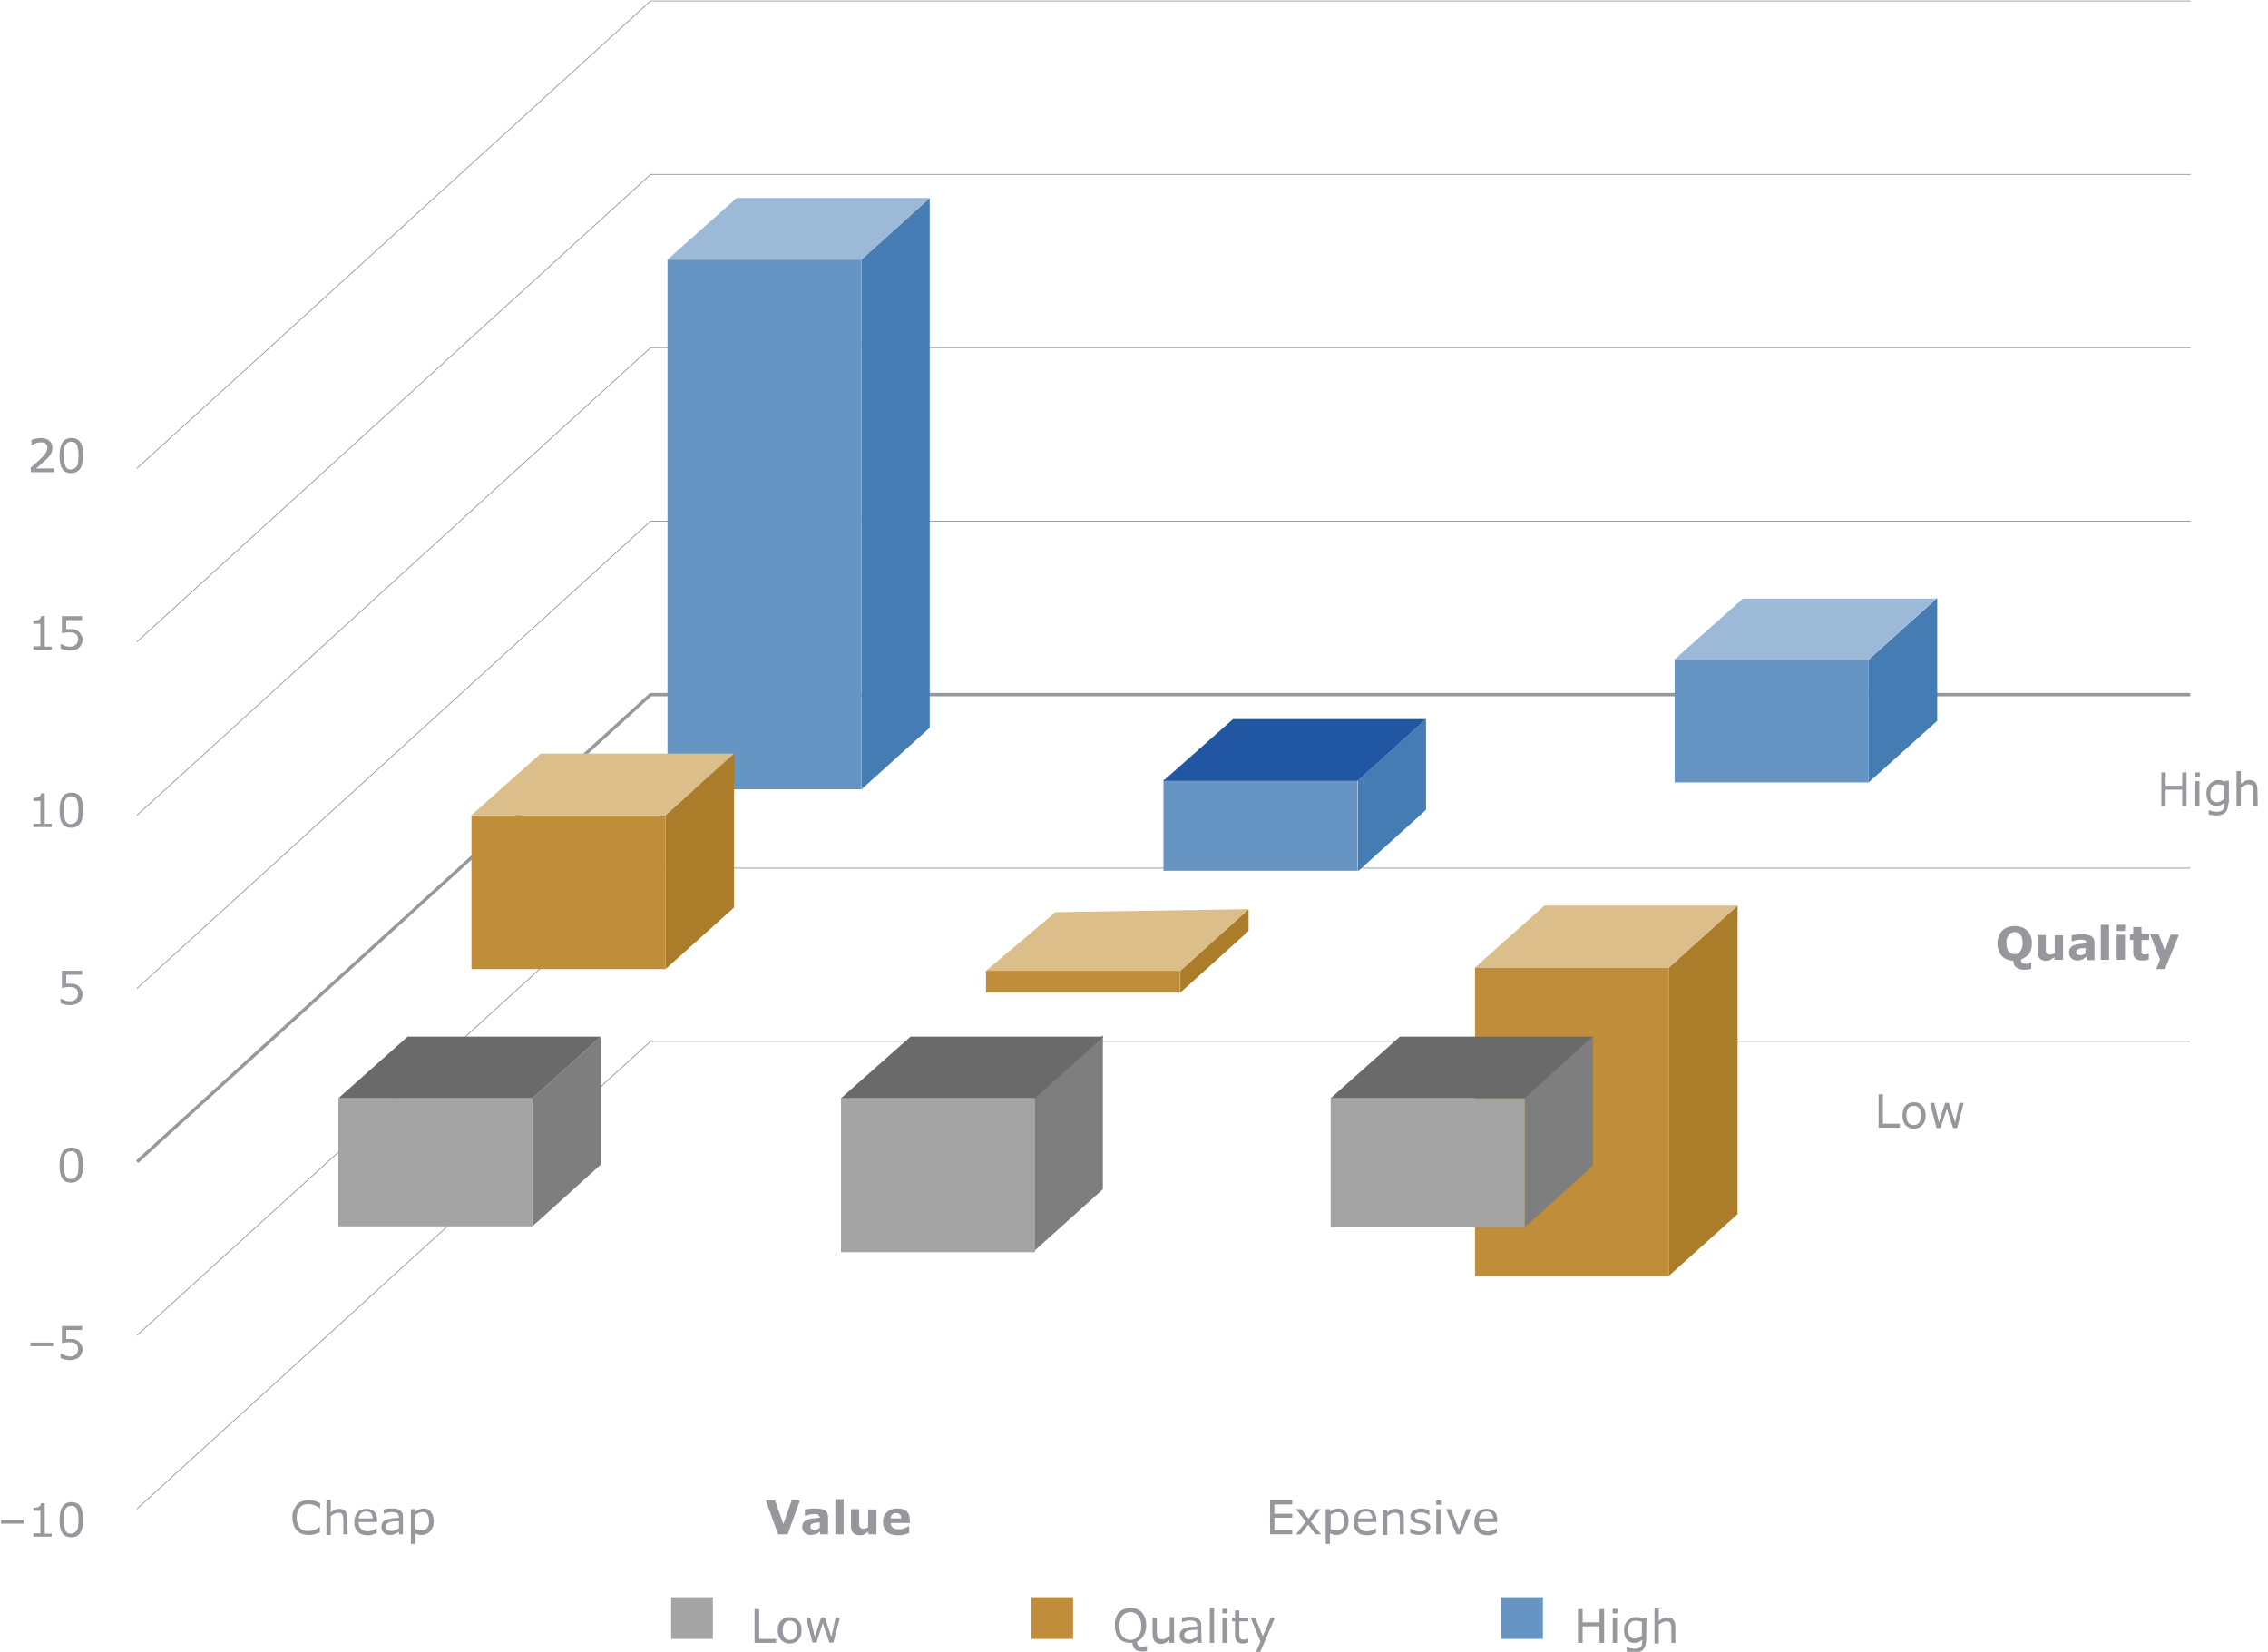 <?xml version="1.0" encoding="utf-8"?>
<!-- Generator: Adobe Illustrator 24.1.2, SVG Export Plug-In . SVG Version: 6.00 Build 0)  -->
<svg version="1.1" id="Ebene_1" xmlns="http://www.w3.org/2000/svg" xmlns:xlink="http://www.w3.org/1999/xlink" x="0px" y="0px"
	 viewBox="0 0 685 498.9" style="enable-background:new 0 0 685 498.9;" xml:space="preserve">
<style type="text/css">
	.st0{fill:none;stroke:#96989E;stroke-width:0.25;stroke-linecap:round;stroke-miterlimit:10;}
	.st1{fill:none;stroke:#96989E;stroke-miterlimit:10;}
	.st2{fill:#96989E;}
	.st3{fill:#A4A4A4;}
	.st4{fill:#C08D3A;}
	.st5{fill:#6795C3;}
	.st6{fill:#AB7C29;}
	.st7{fill:#DCBE8A;}
	.st8{fill:#457CB4;}
	.st9{fill:#2156A3;}
	.st10{fill:#7E7E7E;}
	.st11{fill:#6A6A6A;}
	.st12{fill:#9CBAD7;}
</style>
<g id="Ebene_1_1_">
	<polyline class="st0" points="41.4,141.4 196.5,0.3 661.5,0.3 	"/>
	<polyline class="st0" points="41.4,193.8 196.5,52.7 661.5,52.7 	"/>
	<polyline class="st0" points="41.4,246.2 196.5,105 661.5,105 	"/>
	<polyline class="st0" points="41.4,298.5 196.5,157.4 661.5,157.4 	"/>
	<polyline class="st1" points="41.4,350.9 196.5,209.8 661.5,209.8 	"/>
	<polyline class="st0" points="41.4,403.3 196.5,262.2 661.5,262.2 	"/>
	<polyline class="st0" points="41.4,455.7 196.5,314.5 661.5,314.5 	"/>
	<g>
		<path class="st2" d="M573.8,340.6h-6.4v-10.1h1.3v8.9h5.1L573.8,340.6L573.8,340.6z"/>
		<path class="st2" d="M581.6,336.9c0,1.2-0.3,2.2-1,2.9c-0.6,0.7-1.5,1.1-2.5,1.1c-1.1,0-1.9-0.4-2.6-1.1c-0.6-0.7-0.9-1.7-0.9-2.9
			c0-1.2,0.3-2.2,0.9-2.9c0.6-0.7,1.5-1.1,2.6-1.1s1.9,0.4,2.5,1.1C581.2,334.6,581.6,335.6,581.6,336.9z M580.2,336.9
			c0-1-0.2-1.7-0.6-2.2s-0.9-0.7-1.6-0.7c-0.7,0-1.2,0.2-1.6,0.7s-0.6,1.2-0.6,2.2s0.2,1.7,0.6,2.2s0.9,0.7,1.6,0.7
			c0.7,0,1.2-0.2,1.6-0.7C580,338.5,580.2,337.8,580.2,336.9z"/>
		<path class="st2" d="M593.1,333.1l-2,7.6h-1.2l-1.9-5.8l-1.9,5.8h-1.2l-2-7.6h1.3l1.4,5.9l1.9-5.9h1.1l1.9,5.9l1.3-5.9H593.1z"/>
	</g>
	<g>
		<path class="st2" d="M96.8,462.7c-0.3,0.1-0.5,0.2-0.7,0.3s-0.5,0.2-0.8,0.3c-0.3,0.1-0.6,0.2-0.9,0.2c-0.3,0.1-0.7,0.1-1.1,0.1
			c-0.7,0-1.4-0.1-2-0.3c-0.6-0.2-1.1-0.5-1.6-1c-0.4-0.4-0.8-1-1-1.7s-0.4-1.4-0.4-2.3c0-0.8,0.1-1.6,0.4-2.2s0.6-1.2,1-1.7
			c0.4-0.4,1-0.8,1.6-1s1.3-0.3,2-0.3c0.5,0,1.1,0.1,1.6,0.2s1.1,0.4,1.8,0.7v1.6h-0.1c-0.6-0.5-1.1-0.8-1.7-1s-1.1-0.3-1.8-0.3
			c-0.5,0-1,0.1-1.4,0.2c-0.4,0.2-0.8,0.4-1.1,0.8c-0.3,0.3-0.6,0.8-0.7,1.3c-0.2,0.5-0.3,1.1-0.3,1.8c0,0.7,0.1,1.3,0.3,1.8
			s0.4,0.9,0.7,1.3c0.3,0.3,0.7,0.6,1.1,0.7c0.4,0.2,0.9,0.2,1.4,0.2c0.7,0,1.3-0.1,1.8-0.3s1.1-0.6,1.6-1h0.1v1.6H96.8z"/>
		<path class="st2" d="M105,463.4h-1.3v-4.3c0-0.4,0-0.7-0.1-1c0-0.3-0.1-0.5-0.2-0.7s-0.3-0.3-0.5-0.4s-0.5-0.1-0.8-0.1
			c-0.4,0-0.7,0.1-1.1,0.3s-0.7,0.4-1.1,0.7v5.7h-1.3V453h1.3v3.8c0.4-0.3,0.8-0.6,1.2-0.8s0.9-0.3,1.3-0.3c0.8,0,1.5,0.2,1.9,0.7
			s0.6,1.2,0.6,2.1L105,463.4L105,463.4z"/>
		<path class="st2" d="M113.9,459.7h-5.6c0,0.5,0.1,0.9,0.2,1.2c0.1,0.3,0.3,0.6,0.6,0.9c0.2,0.2,0.5,0.4,0.8,0.5s0.7,0.2,1.1,0.2
			c0.5,0,1-0.1,1.6-0.3c0.5-0.2,0.9-0.4,1.1-0.6h0.1v1.4c-0.4,0.2-0.9,0.3-1.3,0.5s-0.9,0.2-1.4,0.2c-1.3,0-2.3-0.3-3-1
			s-1.1-1.7-1.1-2.9c0-1.2,0.3-2.2,1-3s1.6-1.1,2.7-1.1c1,0,1.8,0.3,2.4,0.9s0.8,1.5,0.8,2.6C113.9,459.2,113.9,459.7,113.9,459.7z
			 M112.6,458.7c0-0.7-0.2-1.2-0.5-1.6s-0.8-0.6-1.5-0.6s-1.2,0.2-1.6,0.6s-0.6,0.9-0.7,1.5h4.3V458.7z"/>
		<path class="st2" d="M121.8,463.4h-1.3v-0.8c-0.1,0.1-0.3,0.2-0.5,0.3c-0.2,0.1-0.4,0.2-0.6,0.3c-0.2,0.1-0.5,0.2-0.7,0.3
			c-0.3,0.1-0.6,0.1-1,0.1c-0.7,0-1.3-0.2-1.8-0.7s-0.7-1-0.7-1.7c0-0.6,0.1-1,0.4-1.4c0.2-0.4,0.6-0.6,1.1-0.8
			c0.5-0.2,1-0.3,1.7-0.4s1.4-0.1,2.1-0.2v-0.2c0-0.3-0.1-0.5-0.2-0.7s-0.2-0.3-0.4-0.5c-0.2-0.1-0.4-0.2-0.7-0.2s-0.5-0.1-0.8-0.1
			s-0.7,0-1.1,0.1s-0.8,0.2-1.3,0.4h-0.1v-1.3c0.3-0.1,0.6-0.1,1.1-0.2s0.9-0.1,1.4-0.1s1,0,1.4,0.1s0.7,0.2,1,0.5
			c0.3,0.2,0.5,0.5,0.7,0.8s0.2,0.7,0.2,1.2v5.2H121.8z M120.5,461.5v-2.1c-0.4,0-0.9,0.1-1.4,0.1s-1,0.1-1.3,0.2
			c-0.4,0.1-0.7,0.3-0.9,0.5c-0.2,0.2-0.3,0.5-0.3,0.9s0.1,0.8,0.4,1s0.7,0.3,1.2,0.3s0.9-0.1,1.2-0.3
			C119.8,462,120.2,461.8,120.5,461.5z"/>
		<path class="st2" d="M131,459.5c0,0.6-0.1,1.2-0.3,1.7s-0.4,0.9-0.8,1.3c-0.3,0.3-0.7,0.6-1.1,0.8c-0.4,0.2-0.8,0.3-1.3,0.3
			c-0.4,0-0.8,0-1.1-0.1s-0.6-0.2-1-0.4v3.2h-1.3v-10.5h1.3v0.8c0.3-0.3,0.7-0.5,1.2-0.7c0.4-0.2,0.9-0.3,1.4-0.3
			c0.9,0,1.6,0.3,2.1,1C130.7,457.3,131,458.3,131,459.5z M129.6,459.5c0-0.9-0.2-1.6-0.5-2.1s-0.8-0.7-1.4-0.7
			c-0.4,0-0.7,0.1-1.1,0.2s-0.7,0.4-1.1,0.6v4.3c0.4,0.2,0.7,0.3,0.9,0.3s0.6,0.1,0.9,0.1c0.7,0,1.3-0.2,1.7-0.7
			S129.6,460.5,129.6,459.5z"/>
	</g>
	<g>
		<path class="st2" d="M241.6,453.2l-3.7,10.2H235l-3.7-10.2h2.8l2.5,7.1l2.5-7.1H241.6z"/>
		<path class="st2" d="M247.6,462.6c-0.1,0.1-0.3,0.2-0.5,0.4s-0.4,0.3-0.6,0.3c-0.2,0.1-0.5,0.2-0.8,0.2c-0.3,0.1-0.5,0.1-0.9,0.1
			c-0.7,0-1.3-0.2-1.8-0.7s-0.7-1-0.7-1.7c0-0.6,0.1-1,0.4-1.4s0.6-0.6,1.1-0.8c0.5-0.2,1-0.4,1.7-0.4s1.4-0.2,2.1-0.2l0,0
			c0-0.4-0.2-0.7-0.5-0.9c-0.3-0.2-0.9-0.2-1.5-0.2c-0.4,0-0.8,0.1-1.3,0.2s-0.8,0.3-1,0.3h-0.2v-1.9c0.3-0.1,0.7-0.1,1.3-0.2
			s1.2-0.1,1.8-0.1c1.4,0,2.4,0.2,3,0.6s0.9,1.1,0.9,2v5.2h-2.4v-0.8H247.6z M247.6,461.4v-1.6c-0.3,0-0.7,0.1-1.1,0.1
			s-0.7,0.1-0.9,0.2s-0.4,0.2-0.6,0.3c-0.1,0.1-0.2,0.3-0.2,0.6c0,0.2,0,0.3,0,0.4s0.1,0.2,0.2,0.3c0.1,0.1,0.2,0.2,0.4,0.2
			s0.4,0.1,0.7,0.1c0.2,0,0.5,0,0.7-0.1C247.2,461.7,247.4,461.6,247.6,461.4z"/>
		<path class="st2" d="M254.8,463.4h-2.5v-10.6h2.5V463.4z"/>
		<path class="st2" d="M264.7,463.4h-2.4v-0.8c-0.5,0.3-0.9,0.6-1.2,0.8c-0.4,0.2-0.8,0.3-1.4,0.3c-0.8,0-1.5-0.2-2-0.7
			s-0.7-1.2-0.7-2.2v-5h2.5v3.8c0,0.4,0,0.7,0,1s0.1,0.5,0.2,0.6c0.1,0.2,0.2,0.3,0.4,0.4c0.2,0.1,0.4,0.1,0.7,0.1
			c0.2,0,0.4,0,0.7-0.1s0.5-0.2,0.7-0.3v-5.4h2.5L264.7,463.4L264.7,463.4z"/>
		<path class="st2" d="M274.6,460H269c0,0.6,0.3,1.1,0.7,1.4c0.4,0.3,1,0.5,1.9,0.5c0.5,0,1-0.1,1.5-0.3s0.9-0.4,1.2-0.6h0.3v2
			c-0.6,0.2-1.1,0.4-1.6,0.5s-1,0.2-1.6,0.2c-1.5,0-2.7-0.3-3.5-1s-1.2-1.7-1.2-3s0.4-2.3,1.2-3c0.8-0.7,1.8-1.1,3.2-1.1
			c1.2,0,2.2,0.3,2.8,0.9c0.6,0.6,0.9,1.5,0.9,2.7v0.8H274.6z M272.2,458.6c0-0.5-0.1-0.9-0.4-1.2s-0.6-0.4-1.1-0.4
			s-0.9,0.1-1.2,0.4s-0.5,0.6-0.5,1.2H272.2z"/>
	</g>
	<g>
		<path class="st2" d="M390.3,463.4h-6.7v-10.2h6.7v1.2h-5.4v2.8h5.4v1.2h-5.4v3.8h5.4V463.4z"/>
		<path class="st2" d="M399,463.4h-1.7l-2.2-2.9l-2.2,2.9h-1.5l3-3.8l-3-3.8h1.6l2.2,2.9l2.2-2.9h1.5l-3,3.8L399,463.4z"/>
		<path class="st2" d="M407.3,459.5c0,0.6-0.1,1.2-0.3,1.7c-0.2,0.5-0.4,0.9-0.8,1.3c-0.3,0.3-0.7,0.6-1.1,0.8
			c-0.4,0.2-0.8,0.3-1.3,0.3c-0.4,0-0.8,0-1.1-0.1c-0.3-0.1-0.6-0.2-1-0.4v3.2h-1.3v-10.5h1.3v0.8c0.3-0.3,0.7-0.5,1.2-0.7
			c0.4-0.2,0.9-0.3,1.4-0.3c0.9,0,1.6,0.3,2.1,1C407.1,457.3,407.3,458.3,407.3,459.5z M406,459.5c0-0.9-0.2-1.6-0.5-2.1
			s-0.8-0.7-1.4-0.7c-0.4,0-0.7,0.1-1.1,0.2s-0.7,0.4-1.1,0.6v4.3c0.4,0.2,0.7,0.3,0.9,0.3c0.3,0.1,0.6,0.1,0.9,0.1
			c0.7,0,1.3-0.2,1.7-0.7S406,460.5,406,459.5z"/>
		<path class="st2" d="M415.7,459.7h-5.6c0,0.5,0.1,0.9,0.2,1.2c0.1,0.3,0.3,0.6,0.6,0.9c0.2,0.2,0.5,0.4,0.8,0.5s0.7,0.2,1.1,0.2
			c0.5,0,1-0.1,1.6-0.3c0.5-0.2,0.9-0.4,1.1-0.6h0.1v1.4c-0.4,0.2-0.9,0.3-1.3,0.5s-0.9,0.2-1.4,0.2c-1.3,0-2.3-0.3-3-1
			s-1.1-1.7-1.1-2.9c0-1.2,0.3-2.2,1-3c0.7-0.7,1.6-1.1,2.7-1.1c1,0,1.8,0.3,2.4,0.9s0.8,1.5,0.8,2.6L415.7,459.7L415.7,459.7z
			 M414.5,458.7c0-0.7-0.2-1.2-0.5-1.6s-0.8-0.6-1.5-0.6s-1.2,0.2-1.6,0.6s-0.6,0.9-0.7,1.5h4.3V458.7z"/>
		<path class="st2" d="M424.1,463.4h-1.3v-4.3c0-0.4,0-0.7-0.1-1c0-0.3-0.1-0.5-0.2-0.7s-0.3-0.3-0.5-0.4s-0.5-0.1-0.8-0.1
			c-0.4,0-0.7,0.1-1.1,0.3s-0.8,0.4-1.1,0.7v5.7h-1.3V456h1.3v0.8c0.4-0.3,0.8-0.6,1.2-0.8s0.9-0.3,1.3-0.3c0.8,0,1.5,0.2,1.9,0.7
			s0.6,1.2,0.6,2.1v4.9H424.1z"/>
		<path class="st2" d="M432,461.2c0,0.7-0.3,1.3-0.9,1.7c-0.6,0.4-1.4,0.7-2.4,0.7c-0.6,0-1.1-0.1-1.6-0.2s-0.9-0.3-1.2-0.4v-1.4
			h0.1c0.4,0.3,0.9,0.5,1.4,0.7s1,0.3,1.4,0.3c0.6,0,1-0.1,1.3-0.3s0.5-0.5,0.5-0.9c0-0.3-0.1-0.5-0.3-0.7s-0.5-0.3-1-0.4
			c-0.2,0-0.4-0.1-0.7-0.1c-0.3-0.1-0.6-0.1-0.8-0.2c-0.7-0.2-1.1-0.4-1.4-0.8c-0.3-0.3-0.4-0.8-0.4-1.3c0-0.3,0.1-0.6,0.2-0.9
			s0.3-0.5,0.6-0.7c0.3-0.2,0.6-0.4,1-0.5s0.8-0.2,1.3-0.2s0.9,0.1,1.4,0.2s0.9,0.2,1.2,0.4v1.4h-0.1c-0.3-0.2-0.7-0.4-1.2-0.6
			s-0.9-0.2-1.4-0.2s-0.9,0.1-1.2,0.3c-0.3,0.2-0.5,0.4-0.5,0.8c0,0.3,0.1,0.6,0.3,0.7c0.2,0.2,0.5,0.3,0.9,0.4
			c0.2,0.1,0.5,0.1,0.8,0.2s0.5,0.1,0.7,0.2c0.6,0.1,1.1,0.4,1.4,0.7C431.8,460.2,432,460.6,432,461.2z"/>
		<path class="st2" d="M435.2,454.5h-1.4v-1.3h1.4V454.5z M435.1,463.4h-1.3v-7.6h1.3V463.4z"/>
		<path class="st2" d="M444.3,455.8l-3.1,7.6h-1.3l-3.1-7.6h1.4l2.4,6.1l2.3-6.1H444.3z"/>
		<path class="st2" d="M452.2,459.7h-5.6c0,0.5,0.1,0.9,0.2,1.2c0.1,0.3,0.3,0.6,0.6,0.9c0.2,0.2,0.5,0.4,0.8,0.5s0.7,0.2,1.1,0.2
			c0.5,0,1-0.1,1.6-0.3c0.5-0.2,0.9-0.4,1.1-0.6h0.1v1.4c-0.4,0.2-0.9,0.3-1.3,0.5s-0.9,0.2-1.4,0.2c-1.3,0-2.3-0.3-3-1
			s-1.1-1.7-1.1-2.9c0-1.2,0.3-2.2,1-3c0.7-0.7,1.6-1.1,2.7-1.1c1,0,1.8,0.3,2.4,0.9s0.8,1.5,0.8,2.6L452.2,459.7L452.2,459.7z
			 M451,458.7c0-0.7-0.2-1.2-0.5-1.6s-0.8-0.6-1.5-0.6s-1.2,0.2-1.6,0.6s-0.6,0.9-0.7,1.5h4.3V458.7z"/>
	</g>
	<g>
		<path class="st2" d="M610.4,289.8c0,0.5,0.1,0.8,0.4,1c0.2,0.2,0.6,0.3,1.2,0.3c0.2,0,0.4,0,0.7-0.1s0.4-0.1,0.5-0.2h0.3v1.8
			c-0.3,0.1-0.5,0.1-0.8,0.2c-0.3,0-0.8,0.1-1.4,0.1c-0.5,0-1-0.1-1.4-0.2s-0.7-0.3-1-0.6c-0.3-0.2-0.5-0.5-0.6-0.8
			s-0.2-0.7-0.2-1.1c-1.5-0.1-2.7-0.6-3.5-1.5s-1.3-2.2-1.3-3.7c0-1.6,0.5-2.9,1.4-3.9c0.9-0.9,2.2-1.4,3.8-1.4s2.9,0.5,3.8,1.4
			s1.4,2.2,1.4,3.9c0,1.2-0.3,2.2-0.8,3.1C612.2,288.8,611.4,289.4,610.4,289.8z M610.1,287.4c0.3-0.3,0.4-0.7,0.6-1.1
			c0.1-0.4,0.2-0.9,0.2-1.5s-0.1-1.1-0.2-1.5c-0.1-0.4-0.3-0.8-0.5-1c-0.2-0.3-0.5-0.5-0.8-0.6s-0.6-0.2-0.9-0.2
			c-0.3,0-0.6,0.1-0.9,0.2s-0.6,0.3-0.8,0.6c-0.2,0.3-0.4,0.6-0.6,1s-0.2,1-0.2,1.6s0.1,1.1,0.2,1.5c0.1,0.4,0.3,0.8,0.5,1
			s0.5,0.5,0.8,0.6s0.6,0.2,1,0.2c0.3,0,0.7-0.1,1-0.2C609.6,287.9,609.8,287.7,610.1,287.4z"/>
		<path class="st2" d="M623,289.9h-2.5v-0.8c-0.5,0.3-0.9,0.6-1.2,0.8s-0.8,0.3-1.3,0.3c-0.8,0-1.5-0.2-1.9-0.7s-0.7-1.2-0.7-2.1v-5
			h2.5v3.8c0,0.4,0,0.7,0,1s0.1,0.5,0.2,0.6c0.1,0.2,0.2,0.3,0.4,0.4s0.4,0.1,0.7,0.1c0.2,0,0.4,0,0.7-0.1s0.5-0.2,0.7-0.3v-5.4h2.5
			v7.4H623z"/>
		<path class="st2" d="M629.9,289.1c-0.1,0.1-0.3,0.2-0.5,0.4c-0.2,0.1-0.4,0.3-0.5,0.3c-0.2,0.1-0.5,0.2-0.7,0.2
			c-0.3,0.1-0.5,0.1-0.8,0.1c-0.7,0-1.3-0.2-1.8-0.7c-0.5-0.4-0.7-1-0.7-1.7c0-0.6,0.1-1,0.4-1.4s0.6-0.6,1.1-0.8
			c0.5-0.2,1-0.3,1.7-0.4s1.4-0.1,2.1-0.2l0,0c0-0.4-0.2-0.7-0.5-0.9s-0.9-0.2-1.5-0.2c-0.4,0-0.8,0.1-1.3,0.2s-0.8,0.3-1,0.3h-0.2
			v-1.8c0.3-0.1,0.7-0.1,1.3-0.2s1.2-0.1,1.7-0.1c1.4,0,2.4,0.2,3,0.6s0.9,1.1,0.9,2v5.2h-2.4v-0.9H629.9z M629.9,287.9v-1.6
			c-0.3,0-0.7,0.1-1.1,0.1s-0.7,0.1-0.9,0.2s-0.4,0.2-0.6,0.3c-0.1,0.1-0.2,0.3-0.2,0.6c0,0.2,0,0.3,0,0.4s0.1,0.2,0.2,0.3
			c0.1,0.1,0.2,0.2,0.4,0.2c0.1,0,0.4,0.1,0.7,0.1c0.2,0,0.5,0,0.7-0.1C629.5,288.2,629.7,288.1,629.9,287.9z"/>
		<path class="st2" d="M637,289.9h-2.5v-10.6h2.5V289.9z"/>
		<path class="st2" d="M641.8,281.2h-2.5v-1.9h2.6L641.8,281.2L641.8,281.2z M641.8,289.9h-2.5v-7.6h2.5V289.9z"/>
		<path class="st2" d="M649,289.8c-0.3,0.1-0.5,0.1-0.8,0.2c-0.3,0-0.7,0.1-1.1,0.1c-1,0-1.7-0.2-2.1-0.6c-0.5-0.4-0.7-1-0.7-2v-3.6
			h-1v-1.7h1V280h2.5v2.2h2.3v1.7h-2.3v2.7c0,0.3,0,0.5,0,0.7s0,0.4,0.1,0.5c0.1,0.2,0.2,0.3,0.3,0.4c0.2,0.1,0.4,0.1,0.7,0.1
			c0.1,0,0.3,0,0.5-0.1s0.3-0.1,0.4-0.1h0.2L649,289.8L649,289.8z"/>
		<path class="st2" d="M653.9,287.2l1.7-4.9h2.5l-4.2,10.4h-2.7l1.2-2.9l-3-7.6h2.6L653.9,287.2z"/>
	</g>
	<g>
		<path class="st2" d="M660.4,243.4h-1.3v-4.9h-5v4.9h-1.3v-10.1h1.3v4h5v-4h1.3V243.4z"/>
		<path class="st2" d="M664.4,234.6H663v-1.3h1.4V234.6z M664.3,243.4H663v-7.5h1.3V243.4z"/>
		<path class="st2" d="M673,242.6c0,1.3-0.3,2.2-0.9,2.8s-1.5,0.9-2.7,0.9c-0.4,0-0.8,0-1.2-0.1s-0.8-0.1-1.1-0.2v-1.3h0.1
			c0.2,0.1,0.5,0.2,1,0.3c0.5,0.1,0.9,0.2,1.4,0.2c0.4,0,0.8-0.1,1.1-0.2s0.5-0.2,0.7-0.4c0.2-0.2,0.3-0.4,0.3-0.6
			c0.1-0.2,0.1-0.5,0.1-0.8v-0.7c-0.4,0.3-0.8,0.5-1.1,0.7c-0.4,0.2-0.8,0.2-1.3,0.2c-0.9,0-1.6-0.3-2.2-1c-0.5-0.7-0.8-1.6-0.8-2.8
			c0-0.7,0.1-1.2,0.3-1.7s0.4-0.9,0.8-1.2c0.3-0.3,0.7-0.6,1.1-0.8c0.4-0.2,0.8-0.3,1.3-0.3c0.4,0,0.8,0,1.1,0.1s0.6,0.2,0.9,0.4
			l0.1-0.3h1.2v6.8H673z M671.7,241.4v-4.1c-0.3-0.2-0.7-0.3-0.9-0.3s-0.6-0.1-0.9-0.1c-0.7,0-1.3,0.2-1.7,0.7s-0.6,1.2-0.6,2.1
			s0.1,1.5,0.4,1.9c0.3,0.4,0.8,0.7,1.5,0.7c0.4,0,0.7-0.1,1.1-0.2C671.1,241.8,671.4,241.6,671.7,241.4z"/>
		<path class="st2" d="M681.9,243.4h-1.3v-4.3c0-0.3,0-0.7-0.1-1c0-0.3-0.1-0.5-0.2-0.7c-0.1-0.2-0.3-0.3-0.5-0.4s-0.5-0.1-0.8-0.1
			s-0.7,0.1-1.1,0.3c-0.4,0.2-0.7,0.4-1.1,0.7v5.7h-1.3v-10.7h1.3v3.8c0.4-0.3,0.8-0.6,1.2-0.8c0.4-0.2,0.9-0.3,1.3-0.3
			c0.8,0,1.4,0.2,1.9,0.7c0.4,0.5,0.6,1.2,0.6,2.1L681.9,243.4L681.9,243.4z"/>
	</g>
	<g>
		<path class="st2" d="M16.2,142.6H9.3v-1.4c0.5-0.4,1-0.8,1.4-1.2s0.9-0.8,1.3-1.2c0.9-0.8,1.5-1.5,1.8-2s0.5-1,0.5-1.6
			c0-0.5-0.2-0.9-0.5-1.2s-0.8-0.4-1.5-0.4c-0.4,0-0.9,0.1-1.3,0.2s-1,0.4-1.4,0.7H9.5v-1.6c0.3-0.2,0.8-0.3,1.3-0.4
			s1.1-0.2,1.6-0.2c1,0,1.9,0.3,2.5,0.8s0.9,1.2,0.9,2c0,0.4,0,0.7-0.1,1.1s-0.2,0.7-0.4,1c-0.2,0.3-0.4,0.6-0.6,0.8
			s-0.5,0.6-0.9,0.9c-0.5,0.5-1,0.9-1.5,1.4s-1,0.9-1.5,1.2h5.5v1.1H16.2z"/>
		<path class="st2" d="M25.1,137.6c0,1.8-0.3,3.2-0.9,4s-1.5,1.3-2.7,1.3s-2.1-0.4-2.7-1.3s-0.8-2.2-0.8-4s0.3-3.1,0.9-4
			s1.5-1.3,2.7-1.3s2.1,0.4,2.7,1.3S25.1,135.8,25.1,137.6z M23.3,140.7c0.2-0.4,0.3-0.8,0.3-1.3s0.1-1.1,0.1-1.8s0-1.3-0.1-1.8
			s-0.2-0.9-0.3-1.3c-0.2-0.4-0.4-0.6-0.7-0.8s-0.6-0.3-1.1-0.3c-0.4,0-0.8,0.1-1.1,0.3s-0.5,0.4-0.7,0.8c-0.2,0.3-0.3,0.8-0.3,1.3
			s-0.1,1.1-0.1,1.8s0,1.3,0.1,1.8s0.2,0.9,0.3,1.3c0.2,0.4,0.4,0.6,0.6,0.8s0.6,0.3,1.1,0.3c0.4,0,0.8-0.1,1.1-0.3
			S23.1,141,23.3,140.7z"/>
		<path class="st2" d="M15.6,196.2h-5.5v-1h2.1v-6.8h-2.1v-0.9c0.3,0,0.6,0,0.9-0.1s0.6-0.1,0.7-0.2c0.2-0.1,0.4-0.3,0.5-0.4
			s0.2-0.4,0.2-0.7h1.1v9.2h2.1V196.2z"/>
		<path class="st2" d="M25,193c0,0.5-0.1,0.9-0.3,1.4s-0.4,0.8-0.7,1.1c-0.3,0.3-0.7,0.6-1.2,0.7s-1,0.3-1.6,0.3s-1.1-0.1-1.6-0.2
			s-1-0.3-1.3-0.4v-1.4h0.1c0.4,0.2,0.8,0.4,1.3,0.6s1,0.2,1.5,0.2c0.3,0,0.6,0,0.9-0.1s0.6-0.3,0.8-0.5c0.2-0.2,0.4-0.4,0.5-0.7
			s0.2-0.6,0.2-1s-0.1-0.6-0.2-0.9s-0.3-0.4-0.5-0.6c-0.2-0.2-0.5-0.3-0.9-0.4s-0.7-0.1-1.1-0.1s-0.8,0-1.2,0.1s-0.7,0.1-1,0.2v-5.2
			h6.1v1.2H20v2.7c0.2,0,0.4,0,0.6,0s0.4,0,0.5,0c0.6,0,1,0,1.4,0.1s0.8,0.3,1.1,0.5c0.4,0.3,0.6,0.6,0.8,1S25,192.4,25,193z"/>
		<path class="st2" d="M15.6,249.8h-5.5v-1h2.1v-6.9h-2.1V241c0.3,0,0.6,0,0.9-0.1s0.6-0.1,0.7-0.2c0.2-0.1,0.4-0.3,0.5-0.4
			s0.2-0.4,0.2-0.7h1.1v9.2h2.1V249.8z"/>
		<path class="st2" d="M25.1,244.7c0,1.8-0.3,3.2-0.9,4s-1.5,1.3-2.7,1.3s-2.1-0.4-2.7-1.3s-0.8-2.2-0.8-4s0.3-3.1,0.9-4
			s1.5-1.3,2.7-1.3s2.1,0.4,2.7,1.3S25.1,242.9,25.1,244.7z M23.3,247.8c0.2-0.4,0.3-0.8,0.3-1.3s0.1-1.1,0.1-1.8
			c0-0.7,0-1.3-0.1-1.8s-0.2-0.9-0.3-1.3c-0.2-0.4-0.4-0.6-0.7-0.8s-0.6-0.3-1.1-0.3c-0.4,0-0.8,0.1-1.1,0.3s-0.5,0.4-0.7,0.8
			c-0.2,0.3-0.3,0.8-0.3,1.3s-0.1,1.1-0.1,1.8c0,0.7,0,1.3,0.1,1.8s0.2,0.9,0.3,1.3c0.2,0.4,0.4,0.6,0.6,0.8s0.6,0.3,1.1,0.3
			c0.4,0,0.8-0.1,1.1-0.3S23.1,248.2,23.3,247.8z"/>
		<path class="st2" d="M25,300.1c0,0.5-0.1,0.9-0.3,1.4s-0.4,0.8-0.7,1.1c-0.3,0.3-0.7,0.6-1.2,0.7s-1,0.3-1.6,0.3s-1.1-0.1-1.6-0.2
			s-1-0.3-1.3-0.4v-1.4h0.1c0.4,0.2,0.8,0.4,1.3,0.6s1,0.2,1.5,0.2c0.3,0,0.6,0,0.9-0.1s0.6-0.3,0.8-0.5c0.2-0.2,0.4-0.4,0.5-0.7
			s0.2-0.6,0.2-1s-0.1-0.6-0.2-0.9s-0.3-0.4-0.5-0.6s-0.5-0.3-0.9-0.4s-0.7-0.1-1.1-0.1s-0.8,0-1.2,0.1s-0.7,0.1-1,0.2v-5.2h6.1v1.2
			H20v2.7c0.2,0,0.4,0,0.6,0s0.4,0,0.5,0c0.6,0,1,0,1.4,0.1s0.8,0.3,1.1,0.5c0.4,0.3,0.6,0.6,0.8,1S25,299.5,25,300.1z"/>
		<path class="st2" d="M25.1,351.9c0,1.8-0.3,3.2-0.9,4c-0.6,0.9-1.5,1.3-2.7,1.3s-2.1-0.4-2.7-1.3s-0.8-2.2-0.8-4s0.3-3.1,0.9-4
			s1.5-1.3,2.7-1.3s2.1,0.4,2.7,1.3C24.8,348.8,25.1,350.1,25.1,351.9z M23.3,355c0.2-0.4,0.3-0.8,0.3-1.3c0.1-0.5,0.1-1.1,0.1-1.8
			c0-0.7,0-1.3-0.1-1.8s-0.2-0.9-0.3-1.3c-0.2-0.4-0.4-0.6-0.7-0.8s-0.6-0.3-1.1-0.3c-0.4,0-0.8,0.1-1.1,0.3s-0.5,0.4-0.7,0.8
			c-0.2,0.3-0.3,0.8-0.3,1.3s-0.1,1.1-0.1,1.8c0,0.7,0,1.3,0.1,1.8s0.2,0.9,0.3,1.3c0.2,0.4,0.4,0.6,0.6,0.8s0.6,0.3,1.1,0.3
			c0.4,0,0.8-0.1,1.1-0.3S23.1,355.3,23.3,355z"/>
		<path class="st2" d="M16.1,406.6H9.2v-1.1H16L16.1,406.6L16.1,406.6z"/>
		<path class="st2" d="M25,407.3c0,0.5-0.1,0.9-0.3,1.4s-0.4,0.8-0.7,1.1c-0.3,0.3-0.7,0.6-1.2,0.7c-0.5,0.2-1,0.3-1.6,0.3
			s-1.1-0.1-1.6-0.2s-1-0.3-1.3-0.4v-1.4h0.1c0.4,0.2,0.8,0.4,1.3,0.6s1,0.3,1.5,0.3c0.3,0,0.6,0,0.9-0.1s0.6-0.3,0.8-0.5
			c0.2-0.2,0.4-0.4,0.5-0.7s0.2-0.6,0.2-1s-0.1-0.6-0.2-0.9s-0.3-0.4-0.5-0.6s-0.5-0.3-0.9-0.4c-0.3-0.1-0.7-0.1-1.1-0.1
			s-0.8,0-1.2,0.1s-0.7,0.1-1,0.2v-5.2h6.1v1.2H20v2.7c0.2,0,0.4,0,0.6,0s0.4,0,0.5,0c0.6,0,1,0,1.4,0.1s0.8,0.3,1.1,0.5
			c0.4,0.3,0.6,0.6,0.8,1S25,406.7,25,407.3z"/>
		<path class="st2" d="M7.2,460.2H0.3v-1.1h6.8L7.2,460.2L7.2,460.2z"/>
		<path class="st2" d="M15.6,464.1h-5.5v-1h2.1v-6.8h-2.1v-0.9c0.3,0,0.6,0,0.9-0.1c0.3,0,0.6-0.1,0.7-0.2c0.2-0.1,0.4-0.3,0.5-0.4
			c0.1-0.2,0.2-0.4,0.2-0.7h1.1v9.2h2.1V464.1z"/>
		<path class="st2" d="M25.1,459c0,1.8-0.3,3.2-0.9,4c-0.6,0.9-1.5,1.3-2.7,1.3s-2.1-0.4-2.7-1.3s-0.8-2.2-0.8-4s0.3-3.1,0.9-4
			s1.5-1.3,2.7-1.3s2.1,0.4,2.7,1.3C24.8,455.9,25.1,457.2,25.1,459z M23.3,462.1c0.2-0.4,0.3-0.8,0.3-1.3c0.1-0.5,0.1-1.1,0.1-1.8
			c0-0.7,0-1.3-0.1-1.8s-0.2-0.9-0.3-1.3c-0.2-0.4-0.4-0.6-0.7-0.8s-0.6-0.3-1.1-0.3c-0.4,0-0.8,0.1-1.1,0.3s-0.5,0.4-0.7,0.8
			c-0.2,0.3-0.3,0.8-0.3,1.3s-0.1,1.1-0.1,1.8c0,0.7,0,1.3,0.1,1.8s0.2,0.9,0.3,1.3c0.2,0.4,0.4,0.6,0.6,0.8s0.6,0.3,1.1,0.3
			c0.4,0,0.8-0.1,1.1-0.3S23.1,462.5,23.3,462.1z"/>
	</g>
	<g>
		<g>
			<g>
				<path class="st2" d="M234.3,496.2h-6.4V486h1.4v9h5.1v1.2H234.3z"/>
				<path class="st2" d="M242.1,492.4c0,1.2-0.3,2.2-1,2.9c-0.6,0.7-1.5,1.1-2.6,1.1s-1.9-0.4-2.6-1.1s-1-1.7-1-2.9s0.3-2.2,1-2.9
					c0.6-0.7,1.5-1.1,2.6-1.1s1.9,0.4,2.6,1.1C241.8,490.1,242.1,491.1,242.1,492.4z M240.8,492.4c0-1-0.2-1.7-0.6-2.2
					c-0.4-0.5-0.9-0.7-1.6-0.7c-0.7,0-1.2,0.2-1.6,0.7c-0.4,0.5-0.6,1.2-0.6,2.2s0.2,1.7,0.6,2.2c0.4,0.5,0.9,0.7,1.6,0.7
					c0.7,0,1.2-0.2,1.6-0.7S240.8,493.3,240.8,492.4z"/>
				<path class="st2" d="M253.7,488.5l-2,7.6h-1.2l-2-5.9l-1.9,5.9h-1.2l-2-7.6h1.3l1.4,5.9l1.9-5.9h1.1l2,5.9l1.3-5.9H253.7z"/>
			</g>
			<rect x="202.7" y="482.4" class="st3" width="12.6" height="12.6"/>
		</g>
		<g>
			<g>
				<path class="st2" d="M346.3,498.7c-0.3,0.1-0.5,0.1-0.8,0.1s-0.5,0-0.8,0c-0.8,0-1.4-0.2-1.9-0.7c-0.5-0.4-0.7-1.1-0.8-1.9
					c-0.1,0-0.2,0-0.3,0c-0.1,0-0.2,0-0.3,0c-0.7,0-1.4-0.1-2-0.4c-0.6-0.2-1.1-0.6-1.5-1s-0.7-1-0.9-1.7c-0.2-0.7-0.3-1.4-0.3-2.2
					s0.1-1.6,0.3-2.2c0.2-0.7,0.5-1.2,1-1.7c0.4-0.4,0.9-0.8,1.5-1s1.2-0.4,1.9-0.4c0.7,0,1.4,0.1,2,0.4c0.6,0.2,1.1,0.6,1.5,1
					c0.4,0.5,0.7,1,1,1.7c0.2,0.7,0.3,1.4,0.3,2.2c0,1.2-0.3,2.3-0.8,3.1c-0.5,0.9-1.2,1.4-2,1.8c0,0.5,0.1,0.9,0.4,1.2
					s0.6,0.4,1.2,0.4c0.2,0,0.4,0,0.7-0.1c0.3-0.1,0.4-0.1,0.5-0.2h0.2v1.6H346.3z M344.7,491.1c0-1.3-0.3-2.3-0.9-3.1
					c-0.6-0.7-1.4-1.1-2.4-1.1s-1.8,0.4-2.4,1.1c-0.6,0.7-0.9,1.7-0.9,3.1c0,1.3,0.3,2.4,0.9,3.1c0.6,0.7,1.4,1.1,2.4,1.1
					s1.8-0.4,2.4-1.1C344.4,493.5,344.7,492.4,344.7,491.1z"/>
				<path class="st2" d="M354.5,496.2h-1.3v-0.8c-0.4,0.3-0.8,0.6-1.2,0.8s-0.8,0.3-1.3,0.3c-0.8,0-1.4-0.2-1.9-0.7
					c-0.4-0.5-0.7-1.2-0.7-2.2v-5h1.3v4.3c0,0.4,0,0.7,0.1,1c0,0.3,0.1,0.5,0.2,0.7s0.3,0.3,0.5,0.4s0.5,0.1,0.9,0.1
					c0.3,0,0.7-0.1,1.1-0.3s0.8-0.4,1.1-0.7v-5.7h1.3v7.8H354.5z"/>
				<path class="st2" d="M362.9,496.2h-1.3v-0.8c-0.1,0.1-0.3,0.2-0.5,0.3s-0.4,0.2-0.6,0.3s-0.5,0.2-0.7,0.3
					c-0.3,0.1-0.6,0.1-1,0.1c-0.7,0-1.3-0.2-1.8-0.7s-0.7-1-0.7-1.7c0-0.6,0.1-1,0.4-1.4c0.2-0.4,0.6-0.6,1.1-0.8s1-0.3,1.7-0.4
					s1.4-0.1,2.1-0.2v-0.3c0-0.3-0.1-0.5-0.2-0.7s-0.2-0.3-0.4-0.5c-0.2-0.1-0.4-0.2-0.7-0.2s-0.5-0.1-0.8-0.1s-0.7,0-1.1,0.1
					s-0.8,0.2-1.3,0.4H357v-1.3c0.3-0.1,0.6-0.1,1.1-0.2s0.9-0.1,1.4-0.1s1,0,1.4,0.1s0.7,0.2,1,0.5c0.3,0.2,0.5,0.5,0.7,0.8
					s0.2,0.7,0.2,1.2L362.9,496.2L362.9,496.2z M361.6,494.3v-2.1c-0.4,0-0.9,0.1-1.4,0.1s-1,0.1-1.3,0.2c-0.4,0.1-0.7,0.3-0.9,0.5
					c-0.2,0.2-0.3,0.5-0.3,0.9s0.1,0.8,0.4,1s0.7,0.3,1.2,0.3s0.9-0.1,1.2-0.3C361,494.8,361.3,494.6,361.6,494.3z"/>
				<path class="st2" d="M366.7,496.2h-1.3v-10.6h1.3V496.2z"/>
				<path class="st2" d="M370.6,487.3h-1.4v-1.4h1.4V487.3z M370.5,496.2h-1.3v-7.6h1.3V496.2z"/>
				<path class="st2" d="M377,496.1c-0.2,0.1-0.5,0.1-0.8,0.2c-0.3,0-0.5,0.1-0.8,0.1c-0.8,0-1.4-0.2-1.8-0.6s-0.6-1.1-0.6-2v-4.1
					h-0.9v-1.1h0.9v-2.2h1.3v2.2h2.7v1.1h-2.7v3.5c0,0.4,0,0.7,0,0.9s0.1,0.4,0.2,0.6c0.1,0.2,0.2,0.3,0.4,0.4
					c0.2,0.1,0.4,0.1,0.8,0.1c0.2,0,0.4,0,0.7-0.1c0.2-0.1,0.4-0.1,0.5-0.2h0.1L377,496.1L377,496.1z"/>
				<path class="st2" d="M385.1,488.5l-4.5,10.5h-1.3l1.4-3.2l-3-7.3h1.4l2.3,5.7l2.4-5.7H385.1z"/>
			</g>
			<rect x="311.5" y="482.4" class="st4" width="12.6" height="12.6"/>
		</g>
		<g>
			<g>
				<path class="st2" d="M484.5,496.2h-1.4v-5H478v5h-1.4V486h1.4v4h5.1v-4h1.4V496.2z"/>
				<path class="st2" d="M488.5,487.3h-1.4v-1.4h1.4V487.3z M488.4,496.2h-1.3v-7.6h1.3V496.2z"/>
				<path class="st2" d="M497.2,495.3c0,1.3-0.3,2.2-0.9,2.9s-1.5,0.9-2.7,0.9c-0.4,0-0.8,0-1.2-0.1c-0.4-0.1-0.8-0.1-1.1-0.2v-1.3
					h0.1c0.2,0.1,0.5,0.2,1,0.3s0.9,0.2,1.4,0.2c0.4,0,0.8-0.1,1.1-0.2s0.5-0.3,0.7-0.4c0.2-0.2,0.3-0.4,0.3-0.6s0.1-0.5,0.1-0.8
					v-0.7c-0.4,0.3-0.8,0.5-1.1,0.7c-0.4,0.2-0.8,0.2-1.4,0.2c-0.9,0-1.6-0.3-2.2-1c-0.5-0.7-0.8-1.6-0.8-2.8c0-0.7,0.1-1.2,0.3-1.7
					c0.2-0.5,0.4-0.9,0.8-1.2c0.3-0.3,0.7-0.6,1.1-0.8s0.8-0.3,1.3-0.3c0.4,0,0.8,0,1.1,0.1c0.3,0.1,0.6,0.2,0.9,0.4l0.1-0.3h1.2
					L497.2,495.3L497.2,495.3z M495.9,494.1v-4.2c-0.3-0.2-0.7-0.3-1-0.3c-0.3-0.1-0.6-0.1-0.9-0.1c-0.7,0-1.3,0.2-1.7,0.7
					s-0.6,1.2-0.6,2.1c0,0.9,0.2,1.5,0.5,1.9s0.8,0.7,1.5,0.7c0.4,0,0.7-0.1,1.1-0.2C495.2,494.5,495.6,494.3,495.9,494.1z"/>
				<path class="st2" d="M506.1,496.2h-1.3v-4.3c0-0.4,0-0.7-0.1-1c0-0.3-0.1-0.5-0.2-0.7s-0.3-0.3-0.5-0.4
					c-0.2-0.1-0.5-0.1-0.8-0.1c-0.4,0-0.7,0.1-1.1,0.3s-0.8,0.4-1.1,0.7v5.7h-1.3v-10.6h1.3v3.8c0.4-0.3,0.8-0.6,1.2-0.8
					s0.9-0.3,1.3-0.3c0.8,0,1.5,0.2,1.9,0.7s0.6,1.2,0.6,2.1v4.9H506.1z"/>
			</g>
			<rect x="453.4" y="482.4" class="st5" width="12.6" height="12.6"/>
		</g>
	</g>
	<polygon class="st6" points="377.1,274.6 356.5,293.2 356.5,299.8 377.1,281.2 	"/>
	<rect x="297.8" y="293.2" class="st4" width="58.6" height="6.6"/>
	<polygon class="st7" points="377.1,274.6 356.5,293.2 297.8,293.2 318.8,275.5 	"/>
	<polygon class="st6" points="524.8,273.5 504.1,292.2 504.1,385.3 524.8,366.7 	"/>
	<rect x="445.5" y="292.2" class="st4" width="58.6" height="93.2"/>
	<polygon class="st7" points="524.8,273.5 504.1,292.2 445.5,292.2 466.5,273.5 	"/>
	<polygon class="st8" points="430.7,217.2 410.1,235.8 410.1,263.2 430.7,244.6 	"/>
	<rect x="351.4" y="235.5" class="st5" width="58.6" height="27.5"/>
	<polygon class="st9" points="430.7,217.2 410.1,235.8 351.4,235.8 372.4,217.2 	"/>
	<polygon class="st10" points="181.4,313.1 160.8,331.7 160.8,370.4 181.4,351.8 	"/>
	<rect x="102.2" y="331.7" class="st3" width="58.6" height="38.7"/>
	<polygon class="st11" points="181.4,313.1 160.8,331.7 102.2,331.7 123.1,313.1 	"/>
	<polygon class="st10" points="333.1,312.7 312.4,331.3 312.4,377.8 333.1,359.2 	"/>
	<rect x="254" y="331.7" class="st3" width="58.6" height="46.5"/>
	<polygon class="st11" points="333.3,313.1 312.6,331.7 254,331.7 275,313.1 	"/>
	<polygon class="st10" points="481.1,313.1 460.5,331.7 460.5,370.7 481.1,352.1 	"/>
	<rect x="401.9" y="331.7" class="st3" width="58.6" height="38.9"/>
	<polygon class="st11" points="481.1,313.1 460.5,331.7 401.9,331.7 422.8,313.1 	"/>
	<polygon class="st8" points="280.8,59.8 260.2,78.4 260.2,238.4 280.8,219.8 	"/>
	<rect x="201.6" y="78.4" class="st5" width="58.6" height="160"/>
	<polygon class="st12" points="280.8,59.8 260.2,78.4 201.6,78.4 222.5,59.8 	"/>
	<polygon class="st8" points="585.1,180.6 564.4,199.2 564.4,236.3 585.1,217.7 	"/>
	<rect x="505.8" y="199.2" class="st5" width="58.6" height="37.1"/>
	<polygon class="st12" points="584.8,180.8 564.1,199.4 505.5,199.4 526.4,180.8 	"/>
	<polygon class="st6" points="221.7,227.6 201,246.2 201,292.7 221.7,274.1 	"/>
	<rect x="142.4" y="246.2" class="st4" width="58.6" height="46.5"/>
	<polygon class="st7" points="221.7,227.6 201,246.2 142.4,246.2 163.3,227.6 	"/>
</g>
<g id="Ebene_2_1_">
</g>
</svg>
